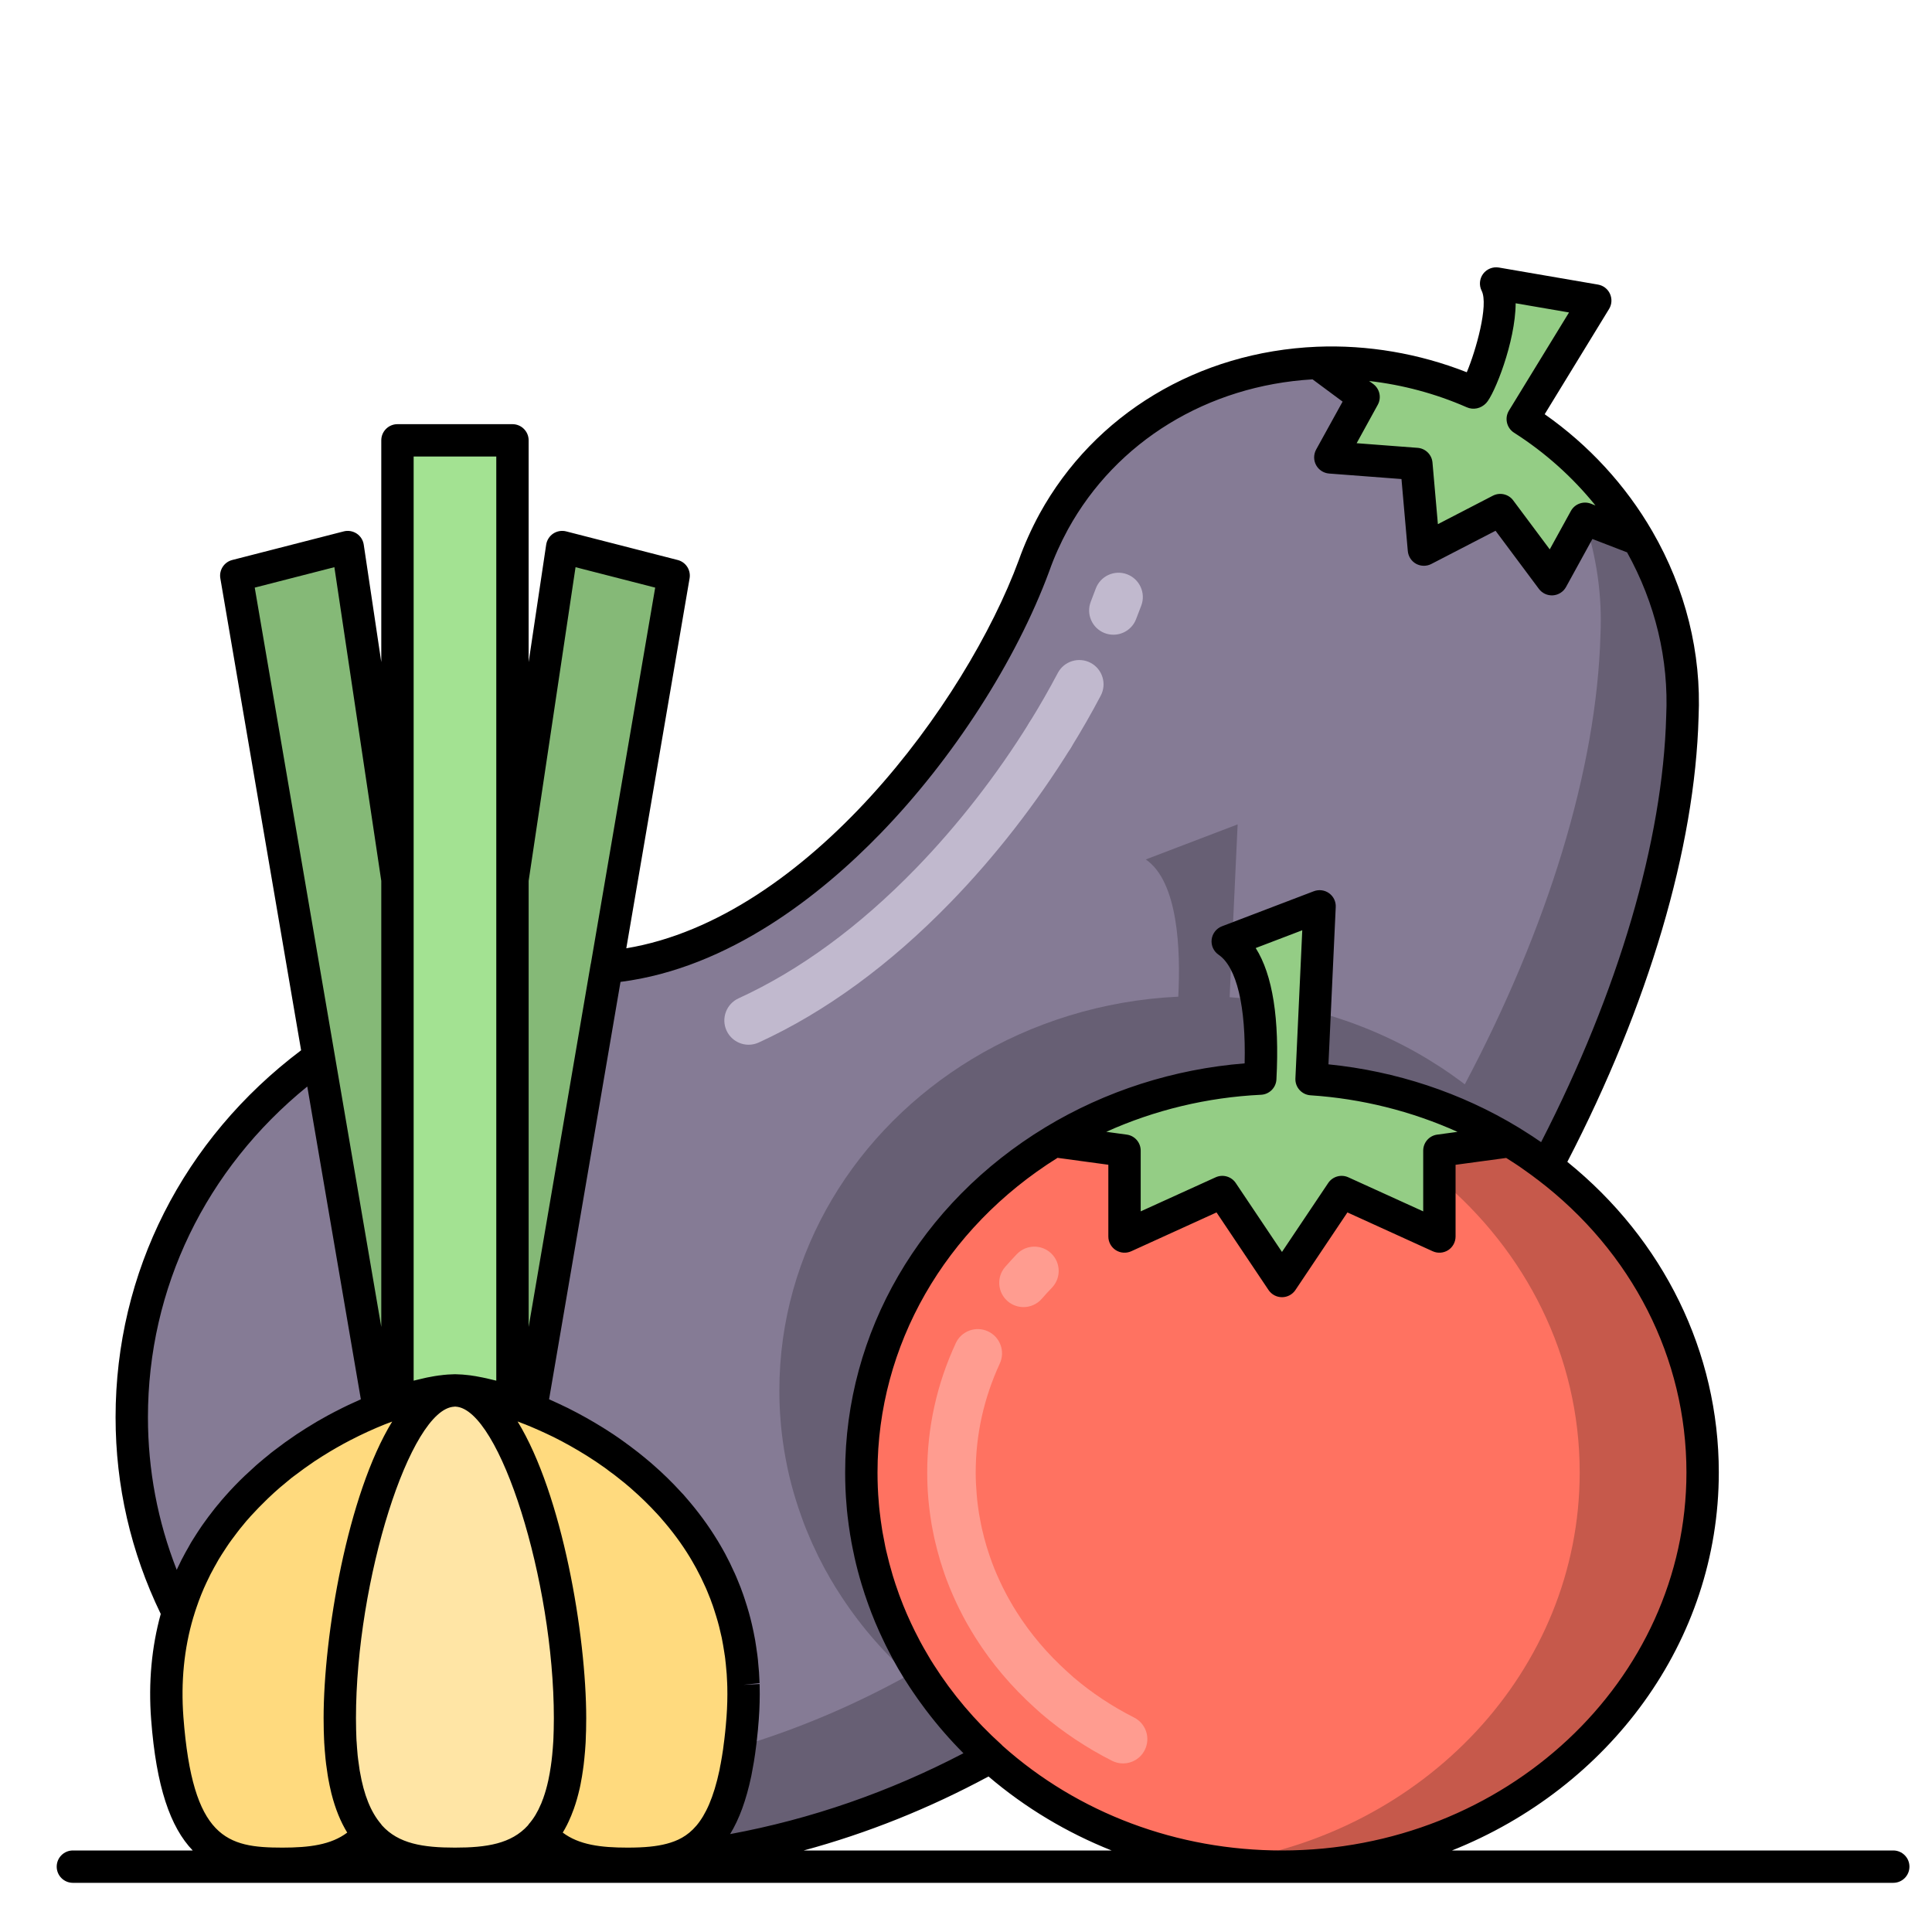 <?xml version="1.0" encoding="UTF-8"?>
<svg width="40px" height="40px" viewBox="0 0 40 40" version="1.1" xmlns="http://www.w3.org/2000/svg" xmlns:xlink="http://www.w3.org/1999/xlink">
    <title>AlimentaciónSostenible_40x40</title>
    <g id="AlimentaciónSostenible_40x40" stroke="none" stroke-width="1" fill="none" fill-rule="evenodd">
        <g id="shutterstock_360312203-(3)" transform="translate(0, 5)">
            <path d="M27.155,17.343 C28.661,17.441 30.061,17.9 31.259,18.626 L29.801,18.823 L29.801,20.601 L27.777,19.68 L26.542,21.522 L25.307,19.68 L23.282,20.601 L23.282,18.823 L21.82,18.624 C23.062,17.872 24.523,17.406 26.092,17.331 C26.143,16.359 26.089,14.949 25.419,14.491 L27.321,13.765 L27.155,17.343" id="Fill-6" fill="#94CD85"></path>
            <path d="M33.919,6.167 L32.816,5.741 L32.129,6.991 L31.062,5.561 L29.481,6.379 L29.325,4.606 L27.543,4.47 L28.232,3.22 L27.278,2.514 C28.347,2.47 29.452,2.665 30.504,3.126 C30.597,3.169 31.269,1.452 30.975,0.87 L33.028,1.223 L31.527,3.676 C32.55,4.327 33.356,5.193 33.919,6.167" id="Fill-7" fill="#94CD85"></path>
            <path d="M8.229,24.037 C8.353,23.994 8.474,23.959 8.587,23.926 C8.643,23.911 8.699,23.898 8.754,23.884 C8.808,23.87 8.859,23.859 8.91,23.848 C8.96,23.838 9.008,23.83 9.056,23.821 C9.079,23.818 9.101,23.814 9.123,23.811 C9.147,23.808 9.168,23.804 9.189,23.802 C9.262,23.794 9.329,23.789 9.388,23.789 C8.085,23.852 7.035,27.887 7.035,30.573 C7.035,30.657 7.036,30.739 7.038,30.818 C7.04,30.885 7.042,30.949 7.045,31.012 C7.045,31.026 7.047,31.039 7.047,31.053 C7.05,31.109 7.053,31.165 7.059,31.219 C7.062,31.273 7.067,31.326 7.072,31.377 C7.075,31.412 7.079,31.446 7.084,31.478 C7.167,32.193 7.361,32.67 7.63,32.985 C7.192,33.494 6.558,33.588 5.847,33.588 C4.53,33.588 3.667,33.27 3.463,30.573 C3.402,29.761 3.489,29.034 3.684,28.382 C3.685,28.379 3.687,28.373 3.689,28.368 C3.708,28.302 3.729,28.236 3.752,28.172 C3.816,27.978 3.891,27.793 3.976,27.615 C3.993,27.579 4.01,27.544 4.027,27.51 C4.047,27.464 4.071,27.42 4.094,27.378 C4.125,27.32 4.157,27.26 4.189,27.204 C4.222,27.143 4.257,27.084 4.295,27.026 C4.332,26.967 4.369,26.909 4.407,26.853 C4.444,26.796 4.483,26.74 4.524,26.685 C4.563,26.631 4.603,26.577 4.644,26.524 C4.685,26.47 4.727,26.417 4.769,26.366 C4.817,26.307 4.866,26.249 4.917,26.193 C5.045,26.05 5.175,25.917 5.309,25.788 C5.357,25.742 5.404,25.698 5.452,25.655 C5.496,25.614 5.542,25.576 5.586,25.537 C5.589,25.533 5.593,25.53 5.596,25.528 C5.645,25.486 5.694,25.445 5.744,25.406 C5.791,25.363 5.842,25.325 5.893,25.287 C6.039,25.175 6.186,25.07 6.334,24.97 C6.339,24.966 6.343,24.965 6.346,24.963 C6.448,24.895 6.551,24.831 6.653,24.77 C6.704,24.739 6.755,24.71 6.806,24.68 C6.904,24.624 7.001,24.571 7.098,24.52 C7.101,24.517 7.104,24.515 7.109,24.515 C7.362,24.384 7.61,24.273 7.846,24.178 C7.978,24.125 8.105,24.079 8.229,24.037" id="Fill-8" fill="#FFDA7E"></path>
            <path d="M9.454,23.789 C9.512,23.789 9.578,23.794 9.648,23.802 C9.67,23.804 9.69,23.808 9.714,23.811 C9.736,23.814 9.76,23.818 9.782,23.821 C9.829,23.83 9.877,23.838 9.928,23.848 C9.979,23.859 10.031,23.87 10.084,23.884 C10.133,23.896 10.184,23.909 10.235,23.921 C10.297,23.94 10.36,23.957 10.426,23.977 C10.486,23.996 10.547,24.016 10.61,24.037 C10.672,24.059 10.734,24.079 10.798,24.103 C10.863,24.127 10.927,24.151 10.993,24.178 C11.193,24.257 11.402,24.351 11.616,24.456 C11.847,24.571 12.084,24.703 12.32,24.851 C12.381,24.89 12.444,24.929 12.505,24.97 C12.581,25.021 12.658,25.073 12.732,25.128 C12.741,25.134 12.749,25.139 12.758,25.146 C12.771,25.156 12.783,25.167 12.797,25.177 C12.839,25.207 12.883,25.24 12.926,25.272 C12.989,25.319 13.051,25.369 13.112,25.419 C13.114,25.419 13.116,25.421 13.118,25.423 C13.167,25.464 13.214,25.504 13.263,25.545 C13.277,25.558 13.292,25.57 13.306,25.582 C13.494,25.747 13.676,25.924 13.847,26.112 C13.879,26.146 13.912,26.18 13.94,26.215 C14.169,26.477 14.382,26.758 14.568,27.065 C14.585,27.092 14.6,27.12 14.617,27.148 C14.655,27.211 14.69,27.274 14.724,27.339 C14.785,27.452 14.843,27.569 14.896,27.688 C14.916,27.731 14.935,27.773 14.952,27.815 C14.967,27.851 14.982,27.888 14.996,27.925 C15.013,27.964 15.028,28.003 15.042,28.044 C15.063,28.102 15.084,28.16 15.103,28.219 C15.12,28.268 15.135,28.319 15.15,28.37 C15.198,28.523 15.237,28.679 15.271,28.84 C15.293,28.947 15.311,29.057 15.328,29.167 C15.335,29.212 15.342,29.256 15.347,29.3 C15.352,29.339 15.357,29.378 15.361,29.417 C15.376,29.561 15.386,29.707 15.391,29.858 C15.391,29.875 15.393,29.892 15.393,29.911 C15.398,30.125 15.393,30.345 15.376,30.573 C15.371,30.637 15.366,30.7 15.361,30.762 C15.351,30.861 15.34,30.958 15.33,31.051 C15.32,31.125 15.311,31.199 15.301,31.27 C15.286,31.377 15.269,31.478 15.25,31.575 C15.242,31.621 15.233,31.667 15.225,31.711 C14.98,32.871 14.524,33.328 13.891,33.496 C13.621,33.567 13.321,33.588 12.992,33.588 C12.281,33.588 11.646,33.494 11.209,32.985 C11.324,32.849 11.426,32.683 11.509,32.481 C11.513,32.478 11.514,32.474 11.514,32.471 C11.529,32.437 11.543,32.401 11.555,32.364 C11.56,32.354 11.563,32.344 11.567,32.334 C11.609,32.215 11.645,32.086 11.677,31.945 C11.679,31.935 11.682,31.923 11.684,31.911 C11.704,31.82 11.721,31.723 11.735,31.619 C11.746,31.543 11.757,31.461 11.765,31.377 C11.77,31.326 11.775,31.273 11.779,31.219 C11.784,31.165 11.787,31.109 11.791,31.053 C11.791,31.039 11.792,31.026 11.792,31.012 C11.796,30.949 11.797,30.885 11.799,30.818 C11.801,30.739 11.802,30.657 11.802,30.573 C11.802,27.891 10.754,23.862 9.454,23.789" id="Fill-9" fill="#FFDA7E"></path>
            <path d="M9.454,23.789 C10.754,23.862 11.802,27.891 11.802,30.573 C11.802,30.657 11.801,30.739 11.799,30.818 C11.797,30.885 11.796,30.949 11.792,31.012 C11.792,31.026 11.791,31.039 11.791,31.053 C11.787,31.11 11.784,31.165 11.779,31.219 C11.775,31.273 11.77,31.326 11.765,31.377 C11.757,31.461 11.746,31.543 11.735,31.619 C11.721,31.723 11.703,31.82 11.684,31.911 C11.682,31.923 11.679,31.935 11.677,31.945 C11.645,32.088 11.607,32.217 11.567,32.334 C11.563,32.344 11.56,32.354 11.555,32.364 C11.541,32.401 11.528,32.437 11.514,32.471 C11.514,32.474 11.513,32.478 11.509,32.481 C11.424,32.683 11.322,32.848 11.205,32.982 C11.207,32.983 11.207,32.983 11.209,32.985 C10.771,33.498 10.131,33.588 9.419,33.588 C8.706,33.588 8.066,33.498 7.63,32.985 C7.632,32.983 7.632,32.983 7.634,32.982 C7.364,32.666 7.169,32.193 7.084,31.478 C7.079,31.446 7.075,31.412 7.072,31.377 C7.067,31.326 7.062,31.273 7.059,31.219 C7.053,31.165 7.05,31.11 7.047,31.053 C7.047,31.039 7.045,31.026 7.045,31.012 C7.042,30.949 7.04,30.885 7.038,30.818 C7.036,30.739 7.035,30.657 7.035,30.573 C7.035,27.887 8.085,23.852 9.388,23.789 C9.398,23.787 9.408,23.787 9.419,23.787 C9.431,23.787 9.442,23.787 9.454,23.789" id="Fill-10" fill="#FFE5A5"></path>
            <path d="M10.61,13.213 L10.61,24.035 C10.547,24.015 10.486,23.994 10.426,23.977 C10.36,23.957 10.297,23.94 10.235,23.921 C10.184,23.908 10.133,23.894 10.084,23.884 C10.029,23.87 9.979,23.859 9.928,23.848 C9.877,23.838 9.829,23.83 9.782,23.821 C9.76,23.818 9.736,23.814 9.714,23.811 C9.692,23.808 9.67,23.804 9.648,23.802 C9.578,23.794 9.512,23.789 9.454,23.789 C9.442,23.787 9.431,23.787 9.419,23.787 C9.408,23.787 9.398,23.787 9.388,23.789 C9.329,23.789 9.262,23.794 9.189,23.802 C9.169,23.804 9.147,23.808 9.123,23.811 C9.101,23.814 9.079,23.818 9.056,23.821 C9.01,23.83 8.96,23.838 8.91,23.848 C8.861,23.859 8.808,23.87 8.754,23.884 C8.699,23.896 8.645,23.909 8.587,23.926 C8.474,23.957 8.353,23.992 8.229,24.035 L8.229,4.117 L10.61,4.117 L10.61,13.213" id="Fill-11" fill="#A3E292"></path>
            <path d="M8.229,13.213 L8.229,24.035 C8.105,24.076 7.978,24.123 7.846,24.176 L4.892,6.918 L7.199,6.326 L8.229,13.213" id="Fill-12" fill="#85B977"></path>
            <path d="M13.947,6.918 L12.561,15.022 L12.559,15.022 L10.993,24.176 C10.927,24.151 10.863,24.125 10.798,24.103 C10.734,24.077 10.671,24.055 10.61,24.035 L10.61,13.213 L11.64,6.326 L13.947,6.918" id="Fill-13" fill="#85B977"></path>
            <path d="M6.599,16.892 L7.846,24.176 C7.61,24.271 7.362,24.383 7.109,24.515 C7.104,24.515 7.101,24.517 7.098,24.52 C7.001,24.57 6.904,24.622 6.806,24.68 C6.755,24.707 6.704,24.737 6.653,24.77 C6.551,24.829 6.449,24.893 6.346,24.963 C6.343,24.965 6.339,24.966 6.334,24.97 C6.186,25.068 6.039,25.173 5.893,25.287 C5.842,25.325 5.791,25.363 5.744,25.406 C5.693,25.445 5.643,25.486 5.596,25.528 C5.593,25.53 5.589,25.533 5.586,25.537 C5.54,25.576 5.496,25.614 5.452,25.655 C5.404,25.698 5.357,25.742 5.309,25.788 C5.175,25.915 5.043,26.05 4.917,26.193 C4.866,26.249 4.817,26.307 4.769,26.366 C4.725,26.417 4.685,26.47 4.644,26.524 C4.602,26.577 4.563,26.631 4.524,26.685 C4.483,26.74 4.444,26.796 4.407,26.853 C4.367,26.911 4.33,26.969 4.295,27.026 C4.257,27.084 4.222,27.143 4.189,27.204 C4.155,27.26 4.125,27.318 4.094,27.378 C4.071,27.42 4.047,27.464 4.027,27.51 C4.01,27.546 3.993,27.579 3.976,27.615 C3.891,27.793 3.816,27.978 3.752,28.172 C3.729,28.236 3.708,28.302 3.689,28.368 C3.687,28.373 3.685,28.379 3.684,28.382 C3.073,27.16 2.728,25.79 2.728,24.342 C2.728,21.293 4.249,18.588 6.599,16.892" id="Fill-14" fill="#857B95"></path>
            <path d="M33.919,6.167 C34.571,7.293 34.892,8.569 34.832,9.835 C34.756,12.63 33.734,15.918 32.024,19.147 C31.963,19.099 31.902,19.053 31.839,19.011 C31.776,18.963 31.714,18.919 31.649,18.877 C31.586,18.833 31.522,18.79 31.456,18.75 C31.391,18.707 31.325,18.667 31.259,18.626 C30.061,17.9 28.661,17.441 27.155,17.343 L27.321,13.765 L25.419,14.491 C26.089,14.949 26.143,16.359 26.092,17.331 C24.523,17.406 23.062,17.872 21.82,18.624 C19.421,20.078 17.833,22.608 17.833,25.484 C17.833,25.701 17.841,25.917 17.86,26.129 C17.865,26.2 17.872,26.27 17.88,26.341 C17.894,26.47 17.912,26.599 17.933,26.726 C17.94,26.762 17.945,26.799 17.951,26.834 C17.96,26.879 17.967,26.923 17.977,26.967 C17.989,27.037 18.004,27.104 18.019,27.172 C18.06,27.357 18.109,27.539 18.164,27.719 C18.184,27.783 18.204,27.848 18.224,27.91 C18.241,27.961 18.259,28.012 18.277,28.063 C18.291,28.099 18.303,28.136 18.316,28.17 C18.338,28.234 18.364,28.297 18.389,28.36 C18.415,28.424 18.44,28.487 18.469,28.55 C18.494,28.613 18.523,28.675 18.554,28.738 C18.61,28.864 18.671,28.986 18.737,29.108 C18.768,29.169 18.8,29.229 18.835,29.288 C18.868,29.349 18.902,29.409 18.939,29.466 C18.973,29.526 19.009,29.585 19.048,29.643 C19.45,30.28 19.945,30.864 20.512,31.375 C18.484,32.5 16.346,33.192 14.134,33.462 L13.891,33.496 C14.524,33.328 14.98,32.871 15.225,31.711 C15.233,31.667 15.242,31.621 15.25,31.575 C15.269,31.478 15.286,31.377 15.301,31.27 C15.311,31.199 15.32,31.125 15.33,31.051 C15.34,30.958 15.351,30.863 15.361,30.762 C15.366,30.7 15.371,30.637 15.376,30.573 C15.393,30.345 15.398,30.125 15.393,29.911 C15.393,29.892 15.391,29.875 15.391,29.858 C15.386,29.707 15.376,29.561 15.361,29.417 C15.355,29.378 15.352,29.339 15.347,29.3 C15.342,29.256 15.335,29.212 15.328,29.167 C15.313,29.055 15.293,28.947 15.271,28.84 C15.237,28.679 15.198,28.523 15.15,28.37 C15.136,28.319 15.12,28.268 15.103,28.219 C15.084,28.16 15.063,28.102 15.042,28.044 C15.028,28.003 15.013,27.964 14.996,27.925 C14.982,27.888 14.967,27.851 14.952,27.815 C14.933,27.773 14.916,27.731 14.896,27.688 C14.843,27.569 14.785,27.452 14.724,27.339 C14.689,27.274 14.655,27.209 14.617,27.148 C14.602,27.121 14.585,27.092 14.568,27.065 C14.382,26.758 14.169,26.477 13.94,26.215 C13.912,26.18 13.881,26.146 13.847,26.112 C13.676,25.924 13.494,25.747 13.306,25.582 C13.292,25.57 13.277,25.558 13.263,25.545 C13.214,25.504 13.167,25.464 13.118,25.423 C13.116,25.421 13.114,25.419 13.112,25.419 C13.051,25.369 12.989,25.319 12.926,25.272 C12.87,25.228 12.814,25.187 12.758,25.146 C12.749,25.139 12.741,25.134 12.732,25.128 C12.658,25.073 12.581,25.021 12.505,24.97 C12.442,24.929 12.381,24.89 12.32,24.851 C12.084,24.703 11.847,24.571 11.616,24.456 C11.404,24.349 11.195,24.255 10.993,24.176 L12.559,15.022 L12.561,15.022 C16.492,14.693 20.142,10.139 21.408,6.713 C21.518,6.401 21.655,6.096 21.818,5.797 C22.931,3.773 25.027,2.609 27.278,2.514 L28.232,3.22 L27.543,4.47 L29.325,4.606 L29.481,6.379 L31.062,5.561 L32.129,6.991 L32.816,5.741 L33.919,6.167" id="Fill-15" fill="#857B95"></path>
            <path d="M25.458,15.646 L25.508,14.564 C25.479,14.538 25.45,14.512 25.419,14.491 L25.513,14.455 L25.624,12.068 L23.722,12.794 C24.392,13.252 24.446,14.662 24.395,15.635 C22.826,15.709 21.365,16.176 20.123,16.927 C17.724,18.381 16.136,20.911 16.136,23.787 C16.136,24.005 16.144,24.22 16.163,24.432 C16.168,24.503 16.175,24.573 16.183,24.644 C16.197,24.773 16.216,24.902 16.236,25.029 C16.243,25.065 16.248,25.102 16.255,25.138 C16.263,25.182 16.27,25.226 16.28,25.27 C16.292,25.34 16.307,25.408 16.322,25.475 C16.363,25.66 16.412,25.842 16.467,26.022 C16.487,26.086 16.508,26.151 16.528,26.213 C16.545,26.265 16.562,26.315 16.581,26.366 C16.594,26.402 16.606,26.439 16.619,26.473 C16.642,26.538 16.667,26.6 16.692,26.663 C16.718,26.728 16.744,26.79 16.772,26.853 C16.798,26.916 16.827,26.979 16.857,27.041 C16.913,27.167 16.974,27.289 17.04,27.412 C17.071,27.473 17.103,27.532 17.139,27.591 C17.171,27.652 17.205,27.712 17.242,27.769 C17.276,27.829 17.312,27.888 17.351,27.946 C17.753,28.584 18.248,29.167 18.815,29.678 C17.681,30.308 16.512,30.801 15.315,31.161 C15.311,31.197 15.306,31.234 15.301,31.27 C15.286,31.377 15.269,31.478 15.25,31.575 C15.242,31.621 15.233,31.667 15.225,31.711 C14.98,32.871 14.524,33.328 13.891,33.496 L14.134,33.462 C16.346,33.192 18.484,32.5 20.512,31.375 C19.945,30.864 19.45,30.28 19.048,29.643 C19.009,29.585 18.973,29.526 18.939,29.466 C18.902,29.409 18.868,29.349 18.835,29.288 C18.8,29.229 18.768,29.169 18.737,29.108 C18.671,28.986 18.61,28.864 18.554,28.738 C18.523,28.675 18.494,28.613 18.469,28.55 C18.44,28.487 18.415,28.424 18.389,28.36 C18.364,28.297 18.338,28.234 18.316,28.17 C18.303,28.136 18.291,28.099 18.277,28.063 C18.259,28.012 18.241,27.961 18.224,27.91 C18.204,27.848 18.184,27.783 18.164,27.719 C18.109,27.539 18.06,27.357 18.019,27.172 C18.004,27.104 17.989,27.037 17.977,26.967 C17.967,26.923 17.96,26.879 17.951,26.834 C17.945,26.799 17.94,26.762 17.933,26.726 C17.912,26.599 17.894,26.47 17.88,26.341 C17.872,26.27 17.865,26.2 17.86,26.129 C17.841,25.917 17.833,25.701 17.833,25.484 C17.833,22.608 19.421,20.078 21.82,18.624 C23.062,17.872 24.523,17.406 26.092,17.331 C26.118,16.84 26.116,16.236 26.023,15.701 C25.836,15.677 25.648,15.659 25.458,15.646" id="Fill-16" fill="#675F74"></path>
            <path d="M33.919,6.167 L32.816,5.741 L32.803,5.765 C33.058,6.533 33.173,7.338 33.136,8.138 C33.059,10.933 32.038,14.221 30.327,17.45 C30.266,17.402 30.205,17.357 30.142,17.314 C30.079,17.267 30.017,17.223 29.952,17.18 C29.89,17.136 29.825,17.094 29.759,17.053 C29.695,17.011 29.628,16.97 29.562,16.929 C28.847,16.496 28.059,16.16 27.22,15.937 L27.155,17.343 C28.661,17.441 30.061,17.9 31.259,18.626 C31.325,18.667 31.391,18.707 31.456,18.75 C31.522,18.79 31.586,18.833 31.649,18.877 C31.714,18.919 31.776,18.963 31.839,19.011 C31.902,19.053 31.963,19.099 32.024,19.147 C33.734,15.918 34.756,12.63 34.832,9.835 C34.892,8.569 34.571,7.293 33.919,6.167" id="Fill-17" fill="#675F74"></path>
            <path d="M32.024,19.147 C33.994,20.642 35.251,22.924 35.251,25.484 C35.251,29.992 31.352,33.647 26.542,33.647 C24.202,33.647 22.076,32.782 20.512,31.375 C20.512,31.373 20.514,31.373 20.514,31.373 C19.947,30.863 19.451,30.28 19.048,29.643 C19.01,29.583 18.975,29.526 18.939,29.466 C18.905,29.407 18.869,29.347 18.835,29.288 C18.802,29.229 18.769,29.167 18.737,29.108 C18.673,28.986 18.611,28.864 18.554,28.738 C18.525,28.675 18.496,28.613 18.469,28.55 C18.442,28.487 18.415,28.424 18.389,28.36 C18.364,28.297 18.34,28.234 18.316,28.17 C18.303,28.136 18.291,28.099 18.277,28.063 C18.259,28.012 18.241,27.961 18.224,27.91 C18.204,27.848 18.184,27.783 18.164,27.719 C18.109,27.539 18.062,27.357 18.019,27.172 C18.004,27.104 17.991,27.035 17.977,26.967 C17.968,26.923 17.96,26.879 17.951,26.834 C17.945,26.799 17.94,26.762 17.933,26.726 C17.912,26.599 17.895,26.47 17.88,26.341 C17.872,26.27 17.865,26.2 17.86,26.129 C17.841,25.917 17.833,25.701 17.833,25.484 C17.833,22.608 19.421,20.078 21.82,18.624 L23.282,18.823 L23.282,20.601 L25.307,19.68 L26.542,21.522 L27.777,19.68 L29.801,20.601 L29.801,18.823 L31.259,18.626 C31.325,18.667 31.391,18.707 31.456,18.75 C31.522,18.79 31.586,18.834 31.649,18.877 C31.714,18.921 31.776,18.965 31.839,19.011 C31.902,19.055 31.963,19.101 32.024,19.148 L32.024,19.147" id="Fill-18" fill="#FF7261"></path>
            <path d="M21.191,22.062 C21.074,22.062 20.956,22.021 20.861,21.939 C20.651,21.756 20.629,21.439 20.811,21.23 C20.89,21.14 20.971,21.051 21.054,20.964 C21.247,20.764 21.565,20.759 21.765,20.951 C21.965,21.144 21.971,21.462 21.778,21.662 C21.706,21.736 21.637,21.812 21.57,21.889 C21.471,22.003 21.331,22.062 21.191,22.062" id="Fill-19" fill="#FF9C90"></path>
            <path d="M23.252,31.51 C23.175,31.51 23.098,31.492 23.025,31.456 C22.5,31.19 22.008,30.863 21.564,30.484 L21.426,30.36 C20.946,29.927 20.534,29.441 20.2,28.913 C20.172,28.868 20.143,28.822 20.114,28.773 L20.021,28.614 C20.003,28.582 19.985,28.549 19.968,28.517 L19.942,28.469 C19.883,28.356 19.835,28.259 19.793,28.169 L19.78,28.14 C19.76,28.096 19.74,28.052 19.721,28.009 C19.696,27.95 19.676,27.904 19.657,27.857 C19.633,27.798 19.615,27.75 19.596,27.7 L19.556,27.59 C19.544,27.555 19.533,27.523 19.523,27.491 L19.468,27.32 C19.423,27.169 19.385,27.024 19.349,26.868 C19.341,26.833 19.334,26.798 19.327,26.762 L19.291,26.579 C19.29,26.573 19.289,26.567 19.288,26.561 L19.279,26.505 C19.26,26.388 19.247,26.284 19.235,26.18 C19.229,26.132 19.224,26.082 19.22,26.032 L19.218,26.005 C19.204,25.842 19.197,25.666 19.197,25.484 C19.197,24.557 19.395,23.657 19.788,22.809 C19.904,22.557 20.203,22.447 20.455,22.564 C20.706,22.68 20.816,22.979 20.7,23.23 C20.369,23.946 20.201,24.704 20.201,25.484 C20.201,25.637 20.208,25.784 20.22,25.921 L20.223,25.956 C20.225,25.994 20.228,26.026 20.232,26.059 C20.243,26.153 20.255,26.245 20.269,26.335 L20.312,26.565 C20.318,26.594 20.324,26.622 20.329,26.646 C20.359,26.777 20.392,26.902 20.428,27.023 L20.477,27.175 C20.484,27.199 20.491,27.22 20.499,27.24 L20.54,27.354 C20.555,27.393 20.569,27.432 20.59,27.484 C20.607,27.525 20.622,27.561 20.637,27.596 C20.659,27.646 20.676,27.684 20.694,27.722 L20.707,27.751 C20.741,27.826 20.782,27.906 20.829,27.996 L20.848,28.032 C20.866,28.065 20.878,28.088 20.891,28.11 L20.979,28.262 C21,28.297 21.026,28.338 21.05,28.377 C21.334,28.826 21.687,29.242 22.099,29.613 L22.227,29.728 C22.6,30.047 23.025,30.329 23.479,30.559 C23.727,30.684 23.826,30.986 23.7,31.234 C23.612,31.409 23.435,31.51 23.252,31.51" id="Fill-20" fill="#FF9C90"></path>
            <path d="M32.024,19.147 L32.024,19.148 C31.963,19.101 31.902,19.055 31.839,19.011 C31.776,18.965 31.714,18.921 31.649,18.877 C31.586,18.834 31.522,18.79 31.456,18.75 C31.391,18.707 31.325,18.667 31.259,18.626 L29.801,18.823 L29.801,19.405 C31.585,20.898 32.706,23.067 32.706,25.484 C32.706,29.588 29.474,32.983 25.267,33.559 C25.683,33.617 26.109,33.647 26.542,33.647 C31.352,33.647 35.251,29.992 35.251,25.484 C35.251,22.924 33.994,20.642 32.024,19.147 Z M27.335,20.623 L27.187,20.584 L27.335,20.456 L27.335,20.623 L27.335,20.623 Z" id="Fill-21" fill="#C6594B"></path>
            <path d="M23.052,8.141 C22.99,8.141 22.928,8.13 22.867,8.106 C22.609,8.004 22.482,7.712 22.585,7.453 C22.62,7.364 22.654,7.274 22.687,7.185 C22.784,6.925 23.073,6.793 23.333,6.889 C23.593,6.986 23.726,7.275 23.63,7.535 C23.594,7.631 23.557,7.727 23.519,7.824 C23.441,8.021 23.252,8.141 23.052,8.141" id="Fill-22" fill="#C1B9CE"></path>
            <path d="M21.739,10.727 C21.648,10.727 21.557,10.703 21.475,10.651 C21.239,10.505 21.166,10.195 21.312,9.96 C21.521,9.623 21.719,9.277 21.901,8.933 C22.03,8.688 22.334,8.594 22.58,8.723 C22.825,8.853 22.919,9.157 22.79,9.402 C22.598,9.767 22.388,10.132 22.167,10.489 C22.071,10.643 21.907,10.727 21.739,10.727" id="Fill-23" fill="#C1B9CE"></path>
            <path d="M15.5,16.63 C15.309,16.63 15.127,16.521 15.042,16.336 C14.927,16.084 15.038,15.786 15.29,15.67 C16.554,15.091 17.79,14.186 18.962,12.979 C19.827,12.089 20.639,11.045 21.312,9.96 C21.459,9.724 21.768,9.651 22.004,9.797 C22.24,9.944 22.313,10.253 22.167,10.489 C21.456,11.635 20.597,12.739 19.683,13.679 C18.424,14.976 17.086,15.953 15.709,16.584 C15.641,16.615 15.57,16.63 15.5,16.63" id="Fill-24" fill="#C1B9CE"></path>
            <path d="M16.64,33.312 C17.957,32.955 19.237,32.442 20.466,31.78 C21.227,32.429 22.088,32.943 23.014,33.312 L16.64,33.312 Z M3.797,30.547 C3.743,29.823 3.811,29.131 4.001,28.49 C4.001,28.49 4.001,28.489 4.001,28.489 C4.005,28.479 4.008,28.469 4.011,28.459 C4.028,28.399 4.048,28.339 4.069,28.278 C4.129,28.1 4.199,27.925 4.278,27.759 L4.329,27.654 C4.329,27.653 4.33,27.652 4.33,27.652 C4.331,27.65 4.332,27.648 4.333,27.646 C4.348,27.611 4.367,27.577 4.389,27.536 C4.39,27.535 4.39,27.535 4.39,27.535 C4.392,27.531 4.394,27.527 4.396,27.524 C4.419,27.479 4.442,27.436 4.467,27.394 C4.471,27.386 4.476,27.379 4.48,27.372 C4.48,27.371 4.48,27.371 4.48,27.37 C4.482,27.367 4.484,27.364 4.486,27.36 C4.513,27.309 4.543,27.259 4.578,27.205 C4.578,27.204 4.578,27.204 4.578,27.204 C4.613,27.15 4.647,27.096 4.682,27.044 C4.684,27.041 4.686,27.038 4.688,27.035 C4.721,26.983 4.756,26.934 4.795,26.881 C4.832,26.83 4.871,26.779 4.912,26.725 C4.949,26.675 4.988,26.627 5.027,26.581 C5.027,26.581 5.027,26.581 5.027,26.581 C5.029,26.579 5.03,26.577 5.031,26.576 C5.074,26.521 5.119,26.469 5.169,26.415 C5.174,26.409 5.179,26.403 5.184,26.397 C5.294,26.276 5.411,26.155 5.542,26.029 C5.586,25.986 5.63,25.945 5.679,25.901 C5.718,25.865 5.758,25.831 5.798,25.796 L5.804,25.791 C5.804,25.79 5.805,25.79 5.806,25.789 C5.809,25.787 5.811,25.784 5.814,25.782 C5.814,25.782 5.815,25.782 5.815,25.782 C5.861,25.742 5.907,25.704 5.952,25.668 C5.953,25.668 5.953,25.667 5.954,25.666 C5.958,25.663 5.963,25.659 5.967,25.656 C6.005,25.621 6.048,25.589 6.096,25.553 C6.096,25.553 6.096,25.553 6.097,25.553 C6.227,25.453 6.365,25.354 6.518,25.25 C6.522,25.248 6.527,25.245 6.531,25.242 C6.531,25.242 6.532,25.242 6.532,25.242 C6.532,25.242 6.532,25.242 6.532,25.242 C6.532,25.241 6.532,25.241 6.533,25.241 C6.535,25.24 6.536,25.239 6.538,25.238 C6.63,25.177 6.723,25.118 6.814,25.064 C6.819,25.061 6.824,25.058 6.828,25.055 L6.972,24.971 C7.064,24.918 7.154,24.869 7.245,24.822 C7.25,24.819 7.255,24.817 7.26,24.814 C7.261,24.814 7.262,24.813 7.263,24.813 C7.492,24.694 7.73,24.585 7.97,24.489 C7.97,24.489 7.97,24.489 7.97,24.489 C8.021,24.468 8.07,24.45 8.12,24.432 C7.193,25.945 6.7,28.857 6.7,30.573 C6.7,30.66 6.701,30.743 6.703,30.828 C6.705,30.894 6.707,30.96 6.71,31.023 C6.71,31.033 6.711,31.043 6.712,31.053 C6.712,31.06 6.712,31.067 6.712,31.074 L6.713,31.083 L6.713,31.083 C6.715,31.114 6.717,31.144 6.719,31.172 C6.72,31.196 6.722,31.22 6.724,31.24 C6.728,31.299 6.733,31.355 6.739,31.41 C6.739,31.41 6.739,31.41 6.739,31.41 C6.743,31.452 6.747,31.491 6.751,31.517 C6.751,31.517 6.751,31.517 6.751,31.518 C6.751,31.518 6.751,31.518 6.751,31.518 C6.761,31.597 6.772,31.674 6.784,31.749 C6.791,31.797 6.8,31.843 6.809,31.888 C6.814,31.913 6.818,31.937 6.823,31.961 C6.835,32.017 6.847,32.071 6.86,32.125 C6.862,32.13 6.863,32.135 6.864,32.141 C6.943,32.451 7.051,32.717 7.189,32.942 C6.854,33.195 6.403,33.253 5.847,33.253 C4.699,33.253 3.988,33.071 3.797,30.547 Z M6.362,17.495 L7.471,23.971 C7.298,24.047 7.129,24.127 6.966,24.212 C6.959,24.215 6.953,24.218 6.946,24.222 C6.946,24.222 6.946,24.222 6.946,24.222 L6.945,24.222 C6.944,24.222 6.944,24.223 6.943,24.223 C6.942,24.223 6.942,24.224 6.941,24.224 C6.936,24.227 6.93,24.23 6.924,24.233 C6.829,24.282 6.734,24.334 6.648,24.384 C6.59,24.415 6.532,24.45 6.484,24.48 C6.383,24.54 6.279,24.605 6.168,24.679 C6.161,24.683 6.153,24.688 6.148,24.691 C6.148,24.692 6.147,24.692 6.147,24.692 C6.147,24.692 6.146,24.692 6.146,24.693 C6.141,24.696 6.136,24.7 6.131,24.703 C5.973,24.809 5.829,24.913 5.696,25.016 C5.694,25.018 5.691,25.02 5.689,25.021 C5.689,25.021 5.689,25.021 5.689,25.021 C5.635,25.061 5.581,25.103 5.53,25.148 C5.488,25.18 5.448,25.214 5.408,25.249 C5.398,25.258 5.387,25.266 5.377,25.275 C5.377,25.275 5.377,25.275 5.377,25.275 C5.377,25.275 5.376,25.275 5.376,25.275 C5.374,25.277 5.371,25.279 5.369,25.281 C5.319,25.323 5.272,25.365 5.229,25.406 C5.178,25.451 5.128,25.497 5.078,25.545 C5.078,25.545 5.078,25.545 5.077,25.546 C5.077,25.546 5.077,25.546 5.077,25.546 C5.076,25.547 5.075,25.548 5.073,25.549 C4.926,25.689 4.789,25.832 4.669,25.968 C4.614,26.029 4.56,26.092 4.517,26.147 C4.515,26.148 4.514,26.15 4.512,26.152 L4.512,26.152 C4.512,26.153 4.511,26.153 4.51,26.154 C4.465,26.207 4.423,26.261 4.386,26.31 C4.384,26.313 4.381,26.316 4.379,26.319 C4.378,26.32 4.378,26.321 4.377,26.322 C4.333,26.377 4.292,26.433 4.255,26.485 C4.254,26.486 4.253,26.488 4.252,26.489 C4.252,26.489 4.252,26.489 4.252,26.489 L4.252,26.489 C4.208,26.549 4.165,26.609 4.129,26.665 C4.087,26.727 4.048,26.789 4.013,26.845 C4.013,26.845 4.013,26.845 4.013,26.845 C4.012,26.846 4.012,26.847 4.011,26.848 C4.011,26.848 4.011,26.849 4.01,26.849 C3.97,26.911 3.932,26.974 3.898,27.04 C3.863,27.098 3.832,27.156 3.804,27.209 C3.803,27.213 3.8,27.217 3.799,27.22 C3.798,27.221 3.798,27.221 3.798,27.221 C3.771,27.27 3.744,27.32 3.727,27.36 C3.726,27.362 3.725,27.364 3.724,27.366 C3.724,27.366 3.724,27.366 3.724,27.366 L3.673,27.471 C3.673,27.471 3.673,27.471 3.673,27.471 C3.668,27.482 3.664,27.492 3.659,27.502 C3.264,26.495 3.063,25.435 3.063,24.342 C3.063,21.67 4.259,19.203 6.362,17.495 Z M6.923,6.743 L7.894,13.238 L7.894,22.473 L5.274,7.166 L6.923,6.743 Z M10.275,4.452 L10.275,23.585 C10.234,23.575 10.196,23.565 10.165,23.559 C10.105,23.544 10.05,23.531 9.993,23.52 C9.94,23.509 9.89,23.5 9.841,23.491 C9.841,23.491 9.84,23.491 9.84,23.491 C9.838,23.491 9.836,23.491 9.833,23.49 L9.765,23.48 C9.765,23.48 9.749,23.478 9.749,23.477 C9.722,23.474 9.698,23.47 9.688,23.47 C9.608,23.46 9.535,23.455 9.471,23.454 C9.437,23.451 9.403,23.451 9.37,23.454 C9.306,23.455 9.235,23.46 9.165,23.468 C9.164,23.468 9.164,23.469 9.163,23.469 C9.163,23.469 9.163,23.469 9.162,23.469 C9.144,23.47 9.122,23.473 9.096,23.477 C9.093,23.477 9.091,23.477 9.089,23.477 C9.088,23.477 9.081,23.479 9.076,23.479 C9.076,23.479 9.076,23.479 9.076,23.479 C9.073,23.48 9.072,23.48 9.072,23.48 L8.997,23.491 C8.996,23.491 8.996,23.491 8.996,23.492 C8.995,23.492 8.995,23.492 8.995,23.492 L8.975,23.495 C8.952,23.499 8.929,23.504 8.906,23.508 C8.885,23.512 8.864,23.516 8.841,23.52 C8.824,23.524 8.806,23.528 8.788,23.532 C8.76,23.538 8.732,23.545 8.703,23.552 C8.696,23.553 8.688,23.555 8.681,23.557 C8.642,23.566 8.603,23.575 8.564,23.585 L8.564,4.452 L10.275,4.452 Z M11.916,6.743 L13.565,7.166 L12.234,14.947 C12.233,14.954 12.23,14.959 12.229,14.966 L10.945,22.473 L10.945,13.238 L11.916,6.743 Z M12.139,25.133 C12.139,25.133 12.139,25.133 12.14,25.133 L12.322,25.251 C12.323,25.251 12.323,25.251 12.323,25.251 C12.394,25.299 12.465,25.348 12.525,25.391 C12.534,25.398 12.543,25.405 12.547,25.407 C12.551,25.41 12.566,25.422 12.57,25.424 L12.6,25.448 C12.641,25.477 12.683,25.508 12.724,25.539 C12.783,25.584 12.841,25.63 12.898,25.677 C12.904,25.682 12.91,25.686 12.916,25.691 L13.04,25.795 C13.052,25.806 13.066,25.818 13.085,25.835 C13.267,25.994 13.439,26.162 13.607,26.345 L13.607,26.345 C13.631,26.37 13.655,26.396 13.677,26.422 C13.681,26.427 13.684,26.431 13.688,26.436 C13.92,26.7 14.114,26.963 14.285,27.244 C14.295,27.261 14.305,27.278 14.315,27.295 L14.332,27.324 C14.357,27.365 14.381,27.409 14.405,27.453 L14.42,27.48 C14.423,27.486 14.426,27.491 14.429,27.498 C14.487,27.605 14.541,27.714 14.593,27.832 C14.609,27.864 14.623,27.897 14.636,27.929 L14.644,27.948 C14.657,27.978 14.67,28.009 14.681,28.04 C14.684,28.047 14.686,28.053 14.689,28.06 C14.702,28.09 14.714,28.12 14.724,28.151 C14.724,28.152 14.725,28.152 14.725,28.152 C14.726,28.156 14.727,28.159 14.728,28.163 C14.748,28.215 14.767,28.267 14.785,28.326 C14.801,28.372 14.815,28.419 14.83,28.469 C14.872,28.603 14.908,28.747 14.943,28.908 C14.963,29.009 14.981,29.114 14.997,29.219 C15,29.237 15.003,29.255 15.005,29.273 C15.006,29.275 15.006,29.278 15.007,29.281 C15.009,29.301 15.012,29.321 15.015,29.343 L15.02,29.392 C15.023,29.415 15.025,29.438 15.027,29.452 C15.042,29.592 15.052,29.729 15.056,29.858 C15.056,29.872 15.057,29.886 15.057,29.9 L15.058,29.919 C15.063,30.127 15.057,30.338 15.042,30.546 L15.027,30.728 C15.027,30.728 15.027,30.728 15.027,30.729 C15.027,30.729 15.027,30.729 15.027,30.729 C15.022,30.777 15.018,30.823 15.013,30.869 C15.012,30.873 15.012,30.875 15.012,30.878 C15.007,30.924 15.002,30.968 14.997,31.012 L14.984,31.111 C14.979,31.149 14.975,31.186 14.97,31.222 C14.955,31.323 14.939,31.42 14.921,31.517 L14.913,31.554 L14.897,31.644 C14.653,32.796 14.229,33.059 13.806,33.172 C13.806,33.172 13.806,33.172 13.806,33.172 C13.595,33.228 13.344,33.253 12.992,33.253 C12.438,33.253 11.989,33.196 11.651,32.942 C11.712,32.842 11.767,32.734 11.814,32.619 C11.816,32.616 11.818,32.612 11.819,32.609 L11.819,32.609 C11.821,32.606 11.822,32.602 11.823,32.599 C11.824,32.598 11.825,32.597 11.825,32.595 C11.832,32.579 11.838,32.562 11.844,32.545 C11.852,32.524 11.861,32.505 11.868,32.483 C11.874,32.469 11.879,32.456 11.882,32.447 C11.882,32.446 11.882,32.445 11.883,32.444 C11.883,32.444 11.883,32.444 11.883,32.444 C11.883,32.444 11.883,32.444 11.883,32.443 C11.925,32.325 11.963,32.194 12,32.034 C12.001,32.029 12.002,32.024 12.004,32.018 C12.004,32.018 12.004,32.017 12.004,32.017 C12.005,32.013 12.005,32.011 12.006,32.007 C12.008,31.997 12.011,31.986 12.013,31.975 C12.015,31.964 12.017,31.952 12.02,31.94 C12.023,31.924 12.026,31.907 12.029,31.89 C12.036,31.854 12.043,31.818 12.049,31.781 C12.055,31.747 12.06,31.712 12.065,31.675 C12.065,31.674 12.066,31.672 12.066,31.67 C12.066,31.668 12.066,31.666 12.067,31.663 C12.067,31.663 12.067,31.663 12.067,31.663 C12.079,31.583 12.09,31.498 12.098,31.411 C12.104,31.356 12.109,31.299 12.113,31.249 C12.118,31.193 12.121,31.136 12.125,31.077 C12.125,31.075 12.125,31.074 12.125,31.072 C12.126,31.066 12.126,31.059 12.126,31.052 C12.127,31.043 12.127,31.033 12.127,31.023 C12.129,30.984 12.13,30.942 12.131,30.9 C12.132,30.875 12.133,30.852 12.134,30.827 C12.134,30.827 12.134,30.826 12.134,30.826 C12.134,30.826 12.134,30.826 12.134,30.825 C12.136,30.743 12.137,30.66 12.137,30.573 C12.137,28.859 11.644,25.944 10.716,24.43 C10.766,24.449 10.815,24.467 10.866,24.488 C10.867,24.488 10.867,24.488 10.868,24.488 C10.868,24.488 10.869,24.489 10.87,24.489 C11.057,24.564 11.259,24.654 11.466,24.755 C11.696,24.87 11.923,24.998 12.139,25.133 Z M7.447,31.657 C7.437,31.592 7.427,31.525 7.419,31.456 C7.418,31.447 7.416,31.438 7.415,31.428 C7.411,31.401 7.408,31.374 7.405,31.344 C7.401,31.296 7.396,31.248 7.392,31.188 C7.388,31.145 7.385,31.101 7.383,31.056 L7.382,31.05 C7.382,31.045 7.381,31.041 7.381,31.036 C7.381,31.028 7.38,31.02 7.38,31.012 C7.38,31.006 7.38,31 7.379,30.994 C7.376,30.934 7.375,30.873 7.373,30.811 C7.371,30.734 7.37,30.655 7.37,30.573 C7.37,27.724 8.492,24.168 9.404,24.124 C9.41,24.123 9.415,24.123 9.421,24.122 C9.426,24.123 9.431,24.123 9.435,24.123 C10.347,24.175 11.467,27.731 11.467,30.573 C11.467,30.655 11.466,30.734 11.464,30.81 C11.463,30.873 11.461,30.934 11.458,30.994 C11.457,31 11.457,31.006 11.457,31.012 C11.457,31.021 11.456,31.031 11.456,31.04 C11.453,31.09 11.45,31.14 11.445,31.197 C11.441,31.247 11.437,31.295 11.432,31.343 C11.424,31.422 11.415,31.497 11.403,31.576 C11.39,31.67 11.373,31.758 11.356,31.841 C11.354,31.85 11.351,31.862 11.35,31.871 C11.35,31.872 11.35,31.873 11.349,31.874 C11.322,31.996 11.289,32.114 11.25,32.223 C11.25,32.225 11.25,32.227 11.249,32.229 C11.247,32.233 11.246,32.237 11.244,32.241 C11.243,32.244 11.241,32.246 11.24,32.249 C11.229,32.28 11.217,32.31 11.206,32.339 C11.204,32.343 11.202,32.346 11.201,32.35 C11.2,32.351 11.2,32.351 11.2,32.351 C11.132,32.514 11.049,32.652 10.953,32.761 C10.944,32.772 10.937,32.783 10.93,32.793 C10.586,33.173 10.076,33.253 9.419,33.253 C8.761,33.253 8.251,33.173 7.909,32.793 C7.902,32.783 7.896,32.773 7.888,32.764 C7.677,32.517 7.534,32.161 7.452,31.682 C7.45,31.673 7.449,31.665 7.447,31.657 Z M18.224,12.262 C19.73,10.712 21.038,8.681 21.724,6.825 C21.826,6.534 21.957,6.243 22.112,5.958 C23.113,4.138 25,2.983 27.175,2.854 L27.797,3.315 L27.249,4.308 C27.195,4.408 27.194,4.529 27.248,4.629 C27.302,4.729 27.404,4.795 27.517,4.804 L29.016,4.918 L29.147,6.408 C29.157,6.52 29.221,6.619 29.319,6.673 C29.417,6.726 29.535,6.728 29.635,6.676 L30.964,5.989 L31.861,7.192 C31.929,7.283 32.037,7.333 32.152,7.326 C32.266,7.318 32.368,7.253 32.423,7.153 L32.969,6.159 L33.687,6.436 C34.272,7.489 34.552,8.657 34.497,9.826 C34.427,12.408 33.509,15.527 31.907,18.647 C31.885,18.632 31.863,18.616 31.842,18.603 C31.841,18.603 31.841,18.602 31.84,18.602 C31.839,18.601 31.838,18.6 31.837,18.6 L31.818,18.587 C31.757,18.545 31.695,18.503 31.64,18.47 C31.638,18.468 31.635,18.467 31.633,18.465 C31.632,18.465 31.631,18.465 31.631,18.464 C31.631,18.464 31.631,18.464 31.631,18.464 C31.576,18.428 31.519,18.393 31.463,18.358 L31.432,18.339 C30.252,17.623 28.9,17.176 27.504,17.036 L27.655,13.78 C27.661,13.667 27.609,13.559 27.517,13.493 C27.426,13.427 27.307,13.412 27.201,13.452 L25.299,14.178 C25.183,14.222 25.101,14.328 25.086,14.451 C25.071,14.575 25.127,14.697 25.23,14.767 C25.605,15.024 25.797,15.836 25.769,17.016 C24.305,17.133 22.886,17.587 21.646,18.338 C19.049,19.912 17.498,22.584 17.498,25.484 C17.498,25.717 17.507,25.944 17.526,26.152 C17.531,26.23 17.538,26.304 17.547,26.376 C17.547,26.377 17.547,26.377 17.547,26.378 C17.547,26.378 17.547,26.379 17.547,26.38 C17.548,26.385 17.549,26.391 17.549,26.396 C17.564,26.524 17.582,26.652 17.602,26.779 C17.602,26.78 17.602,26.781 17.603,26.782 C17.603,26.784 17.603,26.787 17.604,26.789 L17.621,26.882 C17.622,26.887 17.621,26.892 17.622,26.897 L17.629,26.934 C17.635,26.967 17.641,27 17.648,27.032 C17.651,27.045 17.654,27.058 17.656,27.071 L17.658,27.081 C17.666,27.12 17.674,27.16 17.683,27.199 C17.686,27.214 17.689,27.23 17.692,27.244 C17.732,27.424 17.781,27.611 17.843,27.816 C17.843,27.816 17.843,27.817 17.843,27.817 C17.844,27.818 17.844,27.82 17.845,27.821 L17.908,28.021 C17.908,28.021 17.908,28.021 17.908,28.021 C17.908,28.021 17.908,28.021 17.908,28.021 L17.909,28.022 C17.924,28.069 17.941,28.117 17.959,28.168 C17.96,28.171 17.962,28.175 17.963,28.179 C17.963,28.179 17.963,28.179 17.963,28.18 C17.964,28.181 17.964,28.182 17.965,28.183 L17.979,28.224 C17.988,28.248 17.996,28.272 18.002,28.286 C18.002,28.287 18.003,28.288 18.004,28.29 C18.027,28.356 18.052,28.421 18.078,28.483 C18.105,28.553 18.133,28.621 18.159,28.677 C18.159,28.678 18.16,28.679 18.161,28.681 C18.161,28.682 18.161,28.682 18.162,28.683 C18.162,28.684 18.162,28.684 18.162,28.684 C18.189,28.751 18.22,28.817 18.248,28.875 C18.248,28.876 18.249,28.877 18.249,28.878 C18.266,28.914 18.283,28.95 18.3,28.986 C18.328,29.046 18.357,29.104 18.387,29.161 C18.398,29.182 18.409,29.204 18.42,29.225 C18.426,29.236 18.431,29.247 18.437,29.258 C18.47,29.324 18.505,29.388 18.543,29.453 C18.578,29.517 18.613,29.579 18.652,29.64 C18.689,29.704 18.728,29.768 18.764,29.821 C18.765,29.822 18.765,29.823 18.766,29.824 C18.81,29.894 18.855,29.963 18.902,30.031 C18.933,30.078 18.966,30.124 18.998,30.17 C19.012,30.19 19.026,30.21 19.041,30.23 C19.081,30.286 19.121,30.341 19.163,30.396 C19.166,30.401 19.169,30.405 19.173,30.409 C19.409,30.721 19.667,31.018 19.947,31.299 C18.408,32.102 16.789,32.663 15.116,32.973 C15.307,32.661 15.45,32.266 15.554,31.774 L15.579,31.639 C15.599,31.537 15.617,31.43 15.633,31.317 C15.639,31.277 15.644,31.237 15.649,31.196 L15.663,31.088 C15.673,30.993 15.684,30.897 15.694,30.796 C15.694,30.796 15.694,30.796 15.694,30.796 C15.694,30.793 15.694,30.792 15.694,30.789 L15.71,30.598 C15.727,30.366 15.733,30.133 15.728,29.911 C15.728,29.895 15.727,29.88 15.726,29.866 L15.392,29.883 L15.726,29.847 C15.721,29.696 15.711,29.549 15.694,29.391 C15.694,29.39 15.694,29.39 15.694,29.389 C15.694,29.386 15.694,29.382 15.693,29.379 C15.693,29.377 15.693,29.375 15.693,29.372 L15.68,29.262 C15.674,29.213 15.667,29.165 15.66,29.124 C15.66,29.122 15.66,29.119 15.659,29.117 C15.659,29.116 15.659,29.116 15.659,29.115 C15.645,29.013 15.627,28.907 15.599,28.774 C15.599,28.773 15.599,28.772 15.598,28.771 C15.56,28.588 15.518,28.424 15.471,28.273 C15.47,28.27 15.469,28.266 15.468,28.262 C15.453,28.212 15.437,28.161 15.42,28.112 C15.42,28.112 15.42,28.112 15.42,28.112 C15.4,28.049 15.378,27.987 15.359,27.937 C15.343,27.89 15.326,27.846 15.307,27.801 C15.294,27.765 15.279,27.729 15.263,27.693 C15.263,27.692 15.263,27.692 15.263,27.691 C15.262,27.688 15.26,27.686 15.259,27.683 C15.259,27.683 15.259,27.682 15.258,27.681 L15.242,27.642 C15.228,27.61 15.214,27.577 15.202,27.552 C15.201,27.551 15.201,27.55 15.201,27.55 C15.2,27.548 15.199,27.546 15.198,27.544 C15.198,27.543 15.198,27.543 15.197,27.543 C15.143,27.421 15.083,27.299 15.021,27.183 C15.02,27.181 15.019,27.179 15.018,27.178 C15.018,27.177 15.018,27.177 15.018,27.177 L14.996,27.137 C14.983,27.113 14.97,27.09 14.957,27.067 C14.94,27.036 14.923,27.006 14.907,26.98 L14.902,26.972 C14.886,26.944 14.87,26.915 14.855,26.892 C14.854,26.89 14.853,26.889 14.852,26.888 C14.852,26.887 14.852,26.887 14.852,26.887 C14.851,26.887 14.851,26.887 14.851,26.887 C14.666,26.582 14.444,26.282 14.201,26.004 C14.166,25.961 14.129,25.92 14.097,25.889 C14.096,25.887 14.095,25.886 14.093,25.884 C13.918,25.693 13.728,25.506 13.528,25.332 L13.499,25.307 C13.492,25.3 13.485,25.294 13.477,25.287 L13.343,25.175 C13.334,25.166 13.324,25.158 13.313,25.151 C13.311,25.149 13.309,25.148 13.307,25.146 C13.248,25.097 13.188,25.05 13.133,25.009 C13.133,25.009 13.133,25.008 13.132,25.008 C13.131,25.007 13.13,25.006 13.129,25.005 C13.128,25.005 13.126,25.004 13.125,25.003 C13.07,24.96 13.015,24.919 12.96,24.88 L12.96,24.88 C12.959,24.878 12.957,24.877 12.955,24.875 C12.948,24.87 12.94,24.864 12.929,24.857 C12.851,24.8 12.771,24.744 12.691,24.691 C12.69,24.691 12.689,24.69 12.688,24.689 C12.688,24.689 12.688,24.689 12.688,24.689 L12.667,24.676 C12.628,24.65 12.589,24.625 12.55,24.6 L12.515,24.578 L12.5,24.569 C12.5,24.569 12.5,24.568 12.499,24.568 L12.498,24.567 C12.262,24.42 12.017,24.282 11.767,24.157 C11.767,24.157 11.767,24.157 11.767,24.157 C11.766,24.156 11.765,24.156 11.765,24.156 C11.764,24.155 11.764,24.155 11.764,24.155 C11.691,24.119 11.619,24.085 11.547,24.052 C11.488,24.024 11.428,23.997 11.368,23.971 L12.847,15.329 C15.1,15.042 17.006,13.517 18.224,12.262 Z M30.769,3.346 C30.938,3.17 31.376,2.08 31.38,1.279 L32.485,1.469 L31.241,3.501 C31.146,3.657 31.193,3.86 31.347,3.959 C31.988,4.367 32.558,4.878 33.032,5.465 L32.937,5.428 C32.78,5.368 32.603,5.433 32.523,5.58 L32.086,6.374 L31.33,5.361 C31.233,5.229 31.053,5.188 30.908,5.263 L29.77,5.852 L29.658,4.576 C29.644,4.413 29.513,4.284 29.35,4.272 L28.088,4.176 L28.525,3.381 C28.606,3.234 28.566,3.05 28.431,2.95 L28.346,2.888 C29.04,2.967 29.724,3.15 30.365,3.431 C30.502,3.493 30.66,3.46 30.769,3.346 Z M25.998,14.628 L26.962,14.26 L26.82,17.327 C26.811,17.51 26.951,17.665 27.133,17.677 C28.19,17.746 29.225,18.006 30.176,18.434 L29.756,18.491 C29.59,18.513 29.466,18.655 29.466,18.823 L29.466,20.08 L27.916,19.375 C27.767,19.307 27.59,19.357 27.499,19.493 L26.542,20.92 L25.585,19.493 C25.494,19.357 25.317,19.307 25.168,19.375 L23.617,20.08 L23.617,18.823 C23.617,18.655 23.494,18.513 23.328,18.491 L22.904,18.433 C23.904,17.982 24.995,17.719 26.108,17.666 C26.28,17.658 26.418,17.52 26.427,17.349 C26.493,16.093 26.349,15.182 25.998,14.628 Z M34.916,25.484 C34.916,29.8 31.16,33.312 26.542,33.312 C24.374,33.312 22.32,32.541 20.754,31.142 C20.749,31.136 20.744,31.13 20.738,31.124 C20.188,30.629 19.715,30.07 19.331,29.464 C19.323,29.45 19.314,29.437 19.306,29.424 C19.28,29.384 19.254,29.343 19.231,29.301 C19.23,29.3 19.229,29.299 19.229,29.298 L19.127,29.123 C19.103,29.082 19.081,29.04 19.058,28.998 L19.034,28.953 C19.033,28.952 19.032,28.95 19.032,28.948 L19.032,28.948 C18.968,28.827 18.912,28.715 18.861,28.605 C18.86,28.602 18.858,28.599 18.857,28.596 C18.829,28.536 18.802,28.476 18.776,28.417 C18.751,28.358 18.725,28.298 18.7,28.235 C18.676,28.175 18.653,28.115 18.627,28.046 C18.622,28.032 18.617,28.017 18.611,28.002 C18.604,27.982 18.597,27.962 18.592,27.947 C18.575,27.901 18.559,27.855 18.544,27.809 C18.544,27.809 18.542,27.804 18.542,27.804 C18.542,27.804 18.542,27.804 18.542,27.804 L18.484,27.621 C18.434,27.455 18.389,27.284 18.346,27.098 C18.334,27.046 18.323,26.994 18.314,26.941 L18.273,26.728 C18.27,26.706 18.266,26.684 18.264,26.673 C18.244,26.55 18.227,26.426 18.213,26.3 C18.205,26.235 18.199,26.171 18.194,26.105 C18.194,26.103 18.194,26.101 18.194,26.099 C18.176,25.904 18.168,25.698 18.168,25.484 C18.168,22.857 19.559,20.431 21.895,18.972 L22.947,19.115 L22.947,20.601 C22.947,20.715 23.005,20.821 23.101,20.883 C23.197,20.944 23.318,20.953 23.421,20.906 L25.187,20.102 L26.264,21.709 C26.326,21.801 26.43,21.857 26.542,21.857 C26.654,21.857 26.758,21.801 26.82,21.709 L27.897,20.102 L29.663,20.906 C29.766,20.953 29.887,20.944 29.983,20.883 C30.078,20.821 30.136,20.715 30.136,20.601 L30.136,19.116 L31.184,18.974 C31.215,18.993 31.246,19.013 31.28,19.035 C31.335,19.069 31.389,19.106 31.442,19.141 L31.46,19.153 C31.521,19.196 31.582,19.238 31.646,19.285 C31.704,19.326 31.762,19.369 31.818,19.413 C31.823,19.417 31.828,19.419 31.833,19.423 C33.793,20.915 34.916,23.123 34.916,25.484 Z M39.198,33.312 L30.062,33.312 C33.305,32.019 35.586,28.997 35.586,25.484 C35.586,22.997 34.445,20.669 32.45,19.055 C34.129,15.814 35.093,12.553 35.167,9.851 C35.229,8.522 34.898,7.19 34.209,5.999 C34.209,5.999 34.209,5.999 34.209,5.999 C33.657,5.045 32.891,4.213 31.981,3.576 L33.314,1.397 C33.372,1.303 33.379,1.185 33.333,1.084 C33.288,0.983 33.195,0.911 33.085,0.892 L31.032,0.539 C30.908,0.518 30.781,0.569 30.706,0.67 C30.631,0.772 30.619,0.907 30.676,1.02 C30.825,1.315 30.554,2.268 30.368,2.707 C29.38,2.318 28.314,2.136 27.265,2.179 C27.264,2.179 27.264,2.179 27.264,2.179 C24.803,2.283 22.658,3.575 21.524,5.636 C21.352,5.953 21.206,6.278 21.093,6.597 C20.002,9.552 16.711,14.013 12.967,14.633 L14.277,6.975 C14.307,6.803 14.2,6.637 14.03,6.594 L11.723,6.002 C11.631,5.978 11.534,5.995 11.454,6.047 C11.376,6.099 11.322,6.183 11.308,6.277 L10.945,8.708 L10.945,4.117 C10.945,3.932 10.795,3.782 10.61,3.782 L8.229,3.782 C8.044,3.782 7.894,3.932 7.894,4.117 L7.894,8.708 L7.531,6.277 C7.517,6.183 7.464,6.099 7.385,6.047 C7.305,5.995 7.208,5.978 7.116,6.002 L4.809,6.594 C4.64,6.637 4.532,6.803 4.562,6.975 L6.234,16.745 C3.791,18.586 2.393,21.343 2.393,24.342 C2.393,25.764 2.708,27.134 3.328,28.415 C3.139,29.101 3.071,29.834 3.129,30.598 C3.235,31.997 3.527,32.83 3.99,33.312 L1.509,33.312 C1.324,33.312 1.174,33.462 1.174,33.647 C1.174,33.832 1.324,33.982 1.509,33.982 L39.198,33.982 C39.383,33.982 39.533,33.832 39.533,33.647 C39.533,33.462 39.383,33.312 39.198,33.312 L39.198,33.312 Z" id="Fill-40" fill="#000000"></path>
        </g>
    </g>
</svg>
